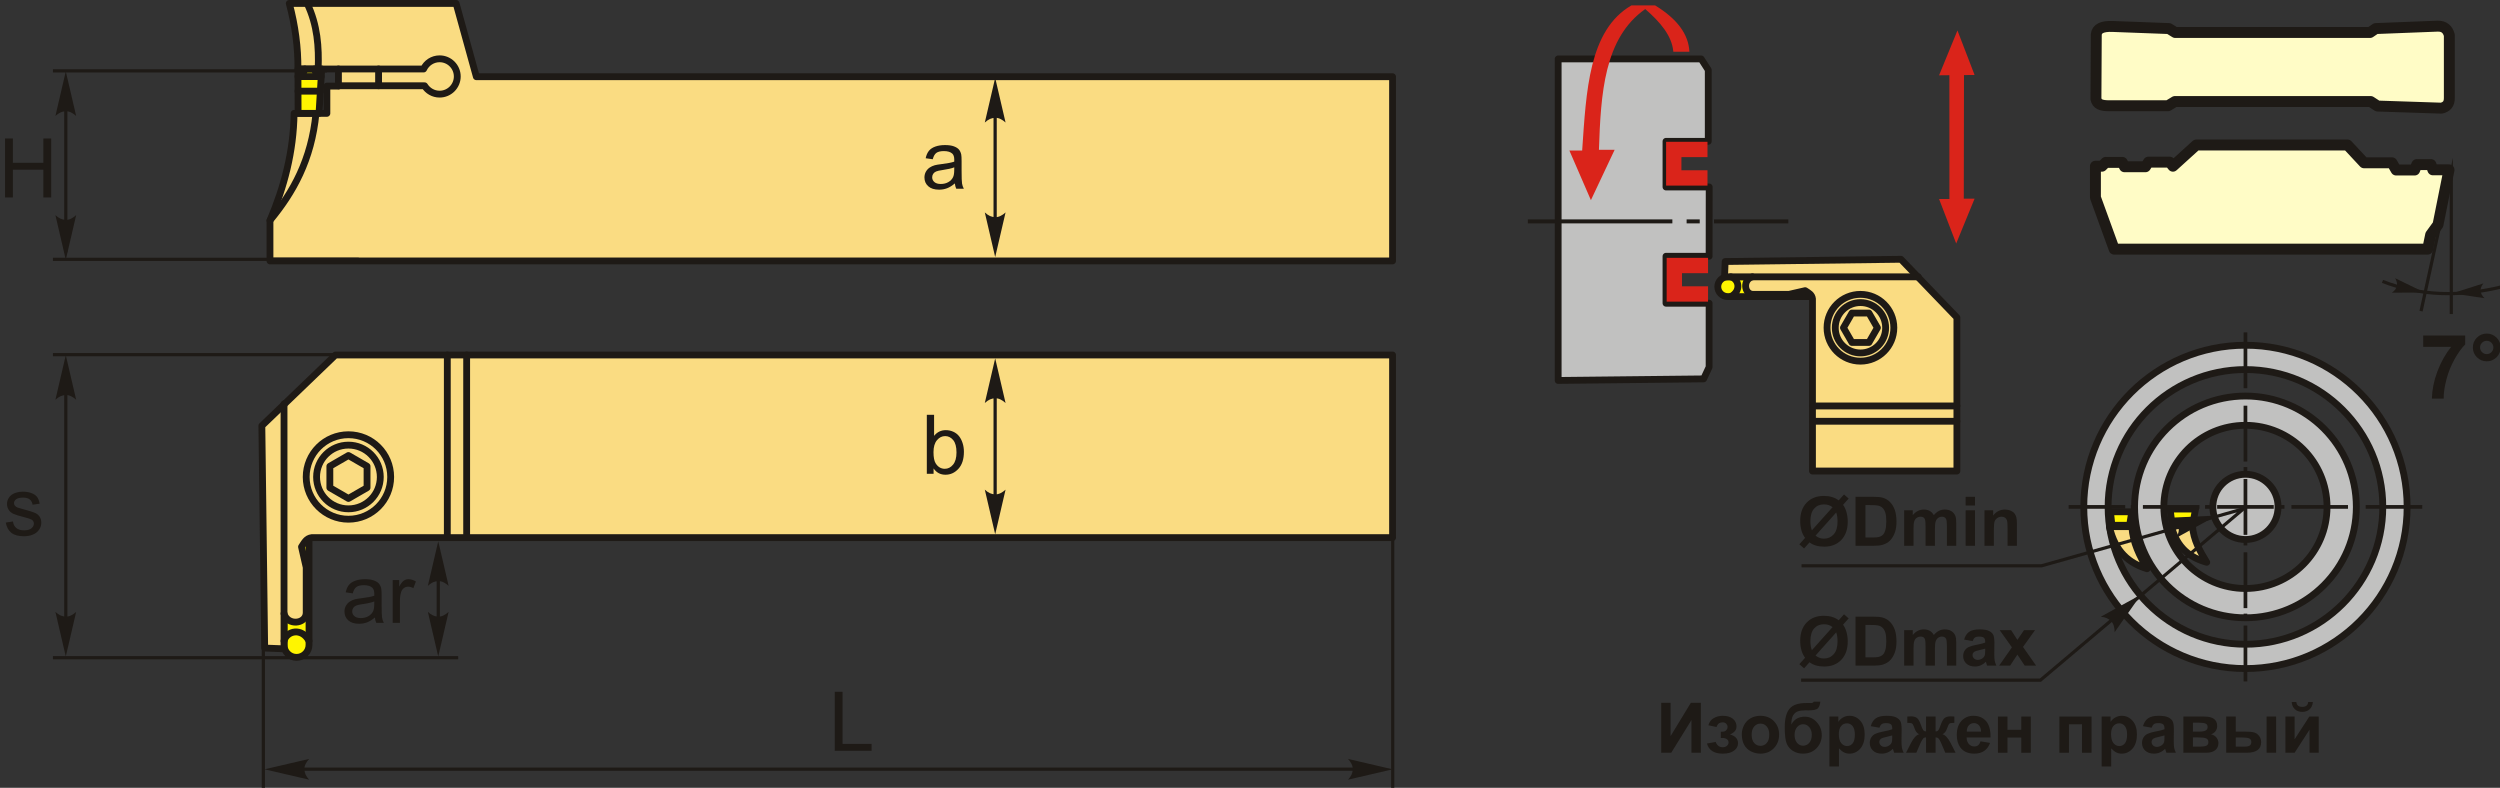 <?xml version="1.0"?>
<svg width="1835.41" height="578.39" xmlns="http://www.w3.org/2000/svg" xmlns:svg="http://www.w3.org/2000/svg" clip-rule="evenodd" fill-rule="evenodd" version="1.1" xml:space="preserve">
 <rect width="100%" height="100%" fill="#333333" stroke="none"/>
 <defs>
  <style type="text/css">
   <![CDATA[
    .str1 {stroke:#1E1A16;stroke-width:2.37;stroke-miterlimit:22.926}
    .str2 {stroke:#1E1A16;stroke-width:8.03;stroke-linecap:round;stroke-linejoin:round;stroke-miterlimit:22.926}
    .str0 {stroke:#1E1A16;stroke-width:5.02;stroke-linecap:round;stroke-linejoin:round;stroke-miterlimit:22.926}
    .fil2 {fill:none}
    .fil5 {fill:#C1C1C0}
    .fil7 {fill:#1E1A16}
    .fil8 {fill:#FFFCC6}
    .fil0 {fill:#FFF500}
    .fil1 {fill:#FADC82}
    .fil6 {fill:#DA241A}
    .fil3 {fill:#1E1A16;fill-rule:nonzero}
    .fil4 {fill:#1E1A16;fill-rule:nonzero}
    .fil9 {fill:#DA241A;fill-rule:nonzero}
   ]]>
  </style>
 </defs>
 <g class="layer">
  <title>Layer 1</title>
  <g id="Layer_x0020_1">
   <g id="_2701029051008">
    <path class="fil0 str0" d="m208.52,392.75l18.36,0l0,80.7c0,5.05 -4.13,9.18 -9.18,9.18l0,0c-5.05,0 -9.18,-4.13 -9.18,-9.18l0,-80.7z" id="svg_11"/>
    <path class="fil1 str0" d="m208.52,476.34l-14.2,-0.56l-2.08,-163.19l54.05,-51.97l776.08,0l0,134.08l-793.41,0c-4.07,0.49 -5.45,3.55 -7.6,6.78l3.44,15.05l0,33.61c-0.41,8.09 -13.69,9.4 -16.28,0.34l0,25.86z" id="svg_12"/>
    <line class="fil2 str0" id="svg_13" x1="208.52" x2="208.52" y1="450.48" y2="296.46"/>
    <line class="fil2 str0" id="svg_14" x1="342.6" x2="342.6" y1="394.7" y2="260.62"/>
    <line class="fil2 str0" id="svg_15" x1="328.4" x2="328.4" y1="394.7" y2="260.62"/>
    <circle class="fil1 str0" cx="255.81" cy="350.18" id="svg_16" r="31.01"/>
    <circle class="fil1 str0" cx="255.81" cy="350.18" id="svg_17" r="23.39"/>
    <polygon class="fil1 str0" id="svg_18" points="255.814,334.42 262.644,338.36 269.474,342.3 269.474,350.18 269.474,358.06 262.644,362 255.814,365.95 248.994,362 242.164,358.06 242.164,350.18 242.164,342.3 248.994,338.36 "/>
    <path class="fil2 str0" d="m208.52,470.56c2.1,-7.55 13.1,-10.02 18.36,0" id="svg_19"/>
   </g>
   <g id="_2701029055200">
    <path class="fil1 str0" d="m198.2,161.82l0,29.74l824.17,0l0,-135.24l-672.65,0l-14.87,-53.81l-122.49,0c4.44,16.51 6.48,32.55 6.37,48.15l29.74,0l0,12.55l-8.49,0l0,20.02l-24.08,0c-0.37,28.21 -7.32,54.02 -17.7,78.59z" id="svg_20"/>
    <path class="fil1 str0" d="m277.94,50.66l33.05,0c2.06,-4.42 6.55,-7.49 11.75,-7.49c7.16,0 12.97,5.81 12.97,12.97c0,7.16 -5.81,12.97 -12.97,12.97c-4.66,0 -8.74,-2.46 -11.03,-6.14l-33.77,0l0,-12.31z" id="svg_21"/>
    <line class="fil2 str0" id="svg_22" x1="277.94" x2="248.47" y1="50.66" y2="50.66"/>
    <line class="fil2 str0" id="svg_23" x1="277.94" x2="248.47" y1="62.97" y2="62.97"/>
    <path class="fil2 str0" d="m225.5,2.51c7.64,16.05 8.67,32.1 8.1,48.15" id="svg_24"/>
    <path class="fil2 str0" d="m198.2,161.82c16.97,-20.48 30.47,-44.45 33.79,-78.59" id="svg_25"/>
    <polygon class="fil0 str0" id="svg_26" points="234.214,83.23 218.844,83.23 218.734,50.66 236.184,50.66 "/>
    <line class="fil2 str0" id="svg_27" x1="218.79" x2="235.19" y1="66.94" y2="66.94"/>
    <line class="fil2 str0" id="svg_28" x1="218.75" x2="235.78" y1="56.2" y2="56.2"/>
    <line class="fil2 str0" id="svg_29" x1="223.77" x2="221.8" y1="50.66" y2="56.2"/>
    <line class="fil2 str0" id="svg_30" x1="230.85" x2="232.82" y1="50.66" y2="56.2"/>
   </g>
   <polygon class="fil3" id="svg_31" points="3.704,144.98 3.704,101.66 9.454,101.66 9.454,119.51 31.834,119.51 31.834,101.66 37.584,101.66 37.584,144.98 31.834,144.98 31.834,124.59 9.454,124.59 9.454,144.98 "/>
   <line class="fil2 str1" id="svg_32" x1="239.98" x2="38.85" y1="52.03" y2="52.03"/>
   <line class="fil2 str1" id="svg_33" x1="263.41" x2="38.85" y1="190.4" y2="190.4"/>
   <line class="fil2 str1" id="svg_34" x1="48.31" x2="48.31" y1="75.18" y2="185.24"/>
   <path class="fil4" d="m48.3,52.38l7.62,32.78c-2.36,-2.14 -4.97,-3.58 -7.61,-3.47c-2.82,0.12 -4.94,1.02 -7.64,3.47l7.63,-32.78z" id="стрелка.cdr"/>
   <path class="fil4" d="m48.3,190.72l7.62,-32.79c-2.36,2.15 -4.97,3.58 -7.61,3.47c-2.82,-0.12 -4.94,-1.02 -7.64,-3.47l7.63,32.79z" id="стрелка.cdr_0"/>
   <path class="fil3" d="m701.01,134.65c-1.97,1.68 -3.88,2.86 -5.71,3.56c-1.82,0.69 -3.78,1.04 -5.88,1.04c-3.44,0 -6.1,-0.84 -7.95,-2.53c-1.86,-1.67 -2.78,-3.82 -2.78,-6.43c0,-1.53 0.35,-2.93 1.04,-4.2c0.71,-1.27 1.63,-2.28 2.76,-3.05c1.14,-0.76 2.41,-1.35 3.83,-1.74c1.05,-0.28 2.63,-0.54 4.74,-0.8c4.29,-0.5 7.47,-1.12 9.5,-1.82c0.02,-0.73 0.03,-1.19 0.03,-1.39c0,-2.15 -0.51,-3.68 -1.51,-4.56c-1.37,-1.2 -3.39,-1.8 -6.08,-1.8c-2.51,0 -4.36,0.45 -5.55,1.32c-1.2,0.88 -2.08,2.43 -2.65,4.67l-5.21,-0.73c0.48,-2.22 1.25,-4.03 2.34,-5.4c1.09,-1.37 2.66,-2.42 4.72,-3.17c2.05,-0.73 4.44,-1.11 7.14,-1.11c2.68,0 4.87,0.32 6.56,0.95c1.67,0.64 2.91,1.42 3.7,2.38c0.78,0.96 1.34,2.17 1.66,3.63c0.17,0.91 0.26,2.54 0.26,4.89l0,7.06c0,4.93 0.11,8.05 0.33,9.37c0.22,1.32 0.66,2.58 1.31,3.79l-5.57,0c-0.53,-1.12 -0.88,-2.43 -1.03,-3.93zm-0.42,-11.8c-1.94,0.79 -4.84,1.45 -8.71,2c-2.2,0.31 -3.76,0.66 -4.66,1.06c-0.91,0.39 -1.61,0.96 -2.1,1.71c-0.49,0.76 -0.75,1.59 -0.75,2.52c0,1.4 0.54,2.58 1.62,3.52c1.08,0.94 2.65,1.41 4.72,1.41c2.04,0 3.87,-0.44 5.47,-1.34c1.59,-0.89 2.77,-2.11 3.52,-3.65c0.58,-1.2 0.86,-2.96 0.86,-5.29l0.03,-1.94z" id="svg_35"/>
   <line class="fil2 str1" id="svg_36" x1="730.59" x2="730.59" y1="73.57" y2="181.41"/>
   <path class="fil4" d="m730.63,57.18l7.62,32.78c-2.35,-2.14 -4.97,-3.58 -7.61,-3.47c-2.82,0.12 -4.94,1.02 -7.63,3.47l7.62,-32.78z" id="стрелка.cdr_1"/>
   <path class="fil4" d="m730.63,188.75l7.62,-32.79c-2.35,2.15 -4.97,3.58 -7.61,3.48c-2.82,-0.12 -4.94,-1.02 -7.63,-3.48l7.62,32.79z" id="стрелка.cdr_2"/>
   <path class="fil3" d="m685.4,347.87l-4.96,0l0,-43.32l5.33,0l0,15.45c2.24,-2.8 5.11,-4.2 8.6,-4.2c1.92,0 3.76,0.38 5.48,1.16c1.73,0.77 3.14,1.87 4.26,3.28c1.11,1.41 1.98,3.1 2.61,5.09c0.63,1.97 0.95,4.1 0.95,6.36c0,5.37 -1.33,9.52 -3.99,12.44c-2.66,2.94 -5.84,4.4 -9.57,4.4c-3.7,0 -6.6,-1.54 -8.71,-4.62l0,3.96zm-0.06,-15.94c0,3.75 0.52,6.47 1.53,8.14c1.68,2.73 3.94,4.1 6.79,4.1c2.33,0 4.34,-1 6.02,-3.02c1.69,-2.02 2.54,-5.02 2.54,-9.02c0,-4.09 -0.81,-7.1 -2.43,-9.05c-1.62,-1.95 -3.59,-2.92 -5.89,-2.92c-2.33,0 -4.33,1 -6.02,3.02c-1.69,2.02 -2.54,4.93 -2.54,8.75z" id="svg_37"/>
   <line class="fil2 str1" id="svg_38" x1="730.59" x2="730.59" y1="276.74" y2="372.7"/>
   <path class="fil4" d="m730.63,263.09l7.62,32.78c-2.35,-2.14 -4.97,-3.57 -7.61,-3.47c-2.82,0.12 -4.94,1.02 -7.63,3.47l7.62,-32.78z" id="стрелка.cdr_3"/>
   <path class="fil4" d="m730.63,392.26l7.62,-32.78c-2.35,2.14 -4.97,3.57 -7.61,3.47c-2.82,-0.12 -4.94,-1.02 -7.63,-3.47l7.62,32.78z" id="стрелка.cdr_4"/>
   <path class="fil3" d="m4.23,383.66l5.27,-0.85c0.29,2.11 1.12,3.72 2.47,4.85c1.35,1.12 3.24,1.69 5.66,1.69c2.45,0 4.27,-0.5 5.46,-1.5c1.18,-0.98 1.77,-2.15 1.77,-3.49c0,-1.2 -0.53,-2.15 -1.59,-2.84c-0.75,-0.47 -2.56,-1.07 -5.44,-1.8c-3.9,-0.98 -6.59,-1.83 -8.1,-2.54c-1.5,-0.73 -2.64,-1.72 -3.42,-2.99c-0.78,-1.26 -1.17,-2.66 -1.17,-4.19c0,-1.41 0.32,-2.7 0.96,-3.89c0.64,-1.19 1.51,-2.17 2.61,-2.96c0.83,-0.61 1.96,-1.12 3.38,-1.54c1.43,-0.43 2.95,-0.64 4.59,-0.64c2.46,0 4.62,0.35 6.47,1.07c1.87,0.71 3.24,1.67 4.12,2.88c0.88,1.22 1.5,2.85 1.83,4.88l-5.2,0.73c-0.24,-1.63 -0.92,-2.91 -2.05,-3.83c-1.13,-0.92 -2.72,-1.37 -4.79,-1.37c-2.43,0 -4.18,0.4 -5.21,1.21c-1.04,0.8 -1.57,1.75 -1.57,2.83c0,0.69 0.22,1.31 0.65,1.87c0.43,0.56 1.11,1.03 2.04,1.41c0.53,0.2 2.08,0.65 4.68,1.36c3.76,1 6.38,1.82 7.87,2.46c1.49,0.63 2.66,1.57 3.51,2.78c0.86,1.22 1.28,2.74 1.28,4.55c0,1.76 -0.51,3.43 -1.55,4.99c-1.04,1.56 -2.53,2.78 -4.48,3.63c-1.96,0.86 -4.16,1.28 -6.63,1.28c-4.07,0 -7.19,-0.84 -9.32,-2.53c-2.14,-1.69 -3.5,-4.19 -4.1,-7.51z" id="svg_39"/>
   <line class="fil2 str1" id="svg_40" x1="286.5" x2="38.85" y1="260.38" y2="260.38"/>
   <line class="fil2 str1" id="svg_41" x1="336.4" x2="38.85" y1="482.87" y2="482.87"/>
   <line class="fil2 str1" id="svg_42" x1="48.31" x2="48.31" y1="289.82" y2="465.18"/>
   <path class="fil4" d="m48.3,260.73l7.62,32.78c-2.36,-2.14 -4.97,-3.58 -7.61,-3.47c-2.82,0.12 -4.94,1.02 -7.64,3.47l7.63,-32.78z" id="стрелка.cdr_5"/>
   <path class="fil4" d="m48.3,482l7.62,-32.78c-2.36,2.14 -4.97,3.58 -7.61,3.47c-2.82,-0.12 -4.94,-1.02 -7.64,-3.47l7.63,32.78z" id="стрелка.cdr_6"/>
   <line class="fil2 str1" id="svg_43" x1="193.34" x2="193.34" y1="415.12" y2="578.39"/>
   <line class="fil2 str1" id="svg_44" x1="1022.49" x2="1022.49" y1="347.94" y2="578.39"/>
   <line class="fil2 str1" id="svg_45" x1="215.21" x2="1012.32" y1="564.71" y2="564.71"/>
   <path class="fil4" d="m194.18,564.8l32.78,-7.63c-2.14,2.36 -3.58,4.97 -3.47,7.62c0.12,2.81 1.02,4.94 3.47,7.63l-32.78,-7.62z" id="стрелка.cdr_7"/>
   <path class="fil4" d="m1022.45,564.8l-32.78,-7.63c2.14,2.36 3.58,4.97 3.47,7.62c-0.12,2.81 -1.02,4.94 -3.47,7.63l32.78,-7.62z" id="стрелка.cdr_8"/>
   <polygon class="fil3" id="svg_46" points="612.834,551.21 612.834,507.89 618.584,507.89 618.584,546.13 639.884,546.13 639.884,551.21 "/>
   <polygon class="fil3" id="svg_47" points="1219.598,515.99 1226.508,515.99 1226.508,540.39 1241.348,515.99 1248.718,515.99 1248.718,552.64 1241.808,552.64 1241.808,528.63 1226.968,552.64 1219.598,552.64 "/>
   <path class="fil3" d="m1263.35,541.79l0,-4.56c1.22,0 2.11,-0.08 2.67,-0.24c0.54,-0.16 1.06,-0.55 1.56,-1.16c0.49,-0.61 0.74,-1.31 0.74,-2.11c0,-0.83 -0.31,-1.62 -0.91,-2.33c-0.61,-0.71 -1.52,-1.07 -2.73,-1.07c-0.93,0 -1.77,0.2 -2.5,0.6c-0.74,0.39 -1.4,1.34 -2,2.83l-5.94,-1.28c0.6,-2.32 1.89,-4.06 3.85,-5.22c1.96,-1.16 4.21,-1.74 6.71,-1.74c3.2,0 5.68,0.73 7.44,2.21c1.75,1.47 2.63,3.31 2.63,5.53c0,1.4 -0.37,2.54 -1.13,3.45c-0.76,0.91 -1.96,1.76 -3.6,2.54c1.97,0.54 3.43,1.35 4.4,2.43c0.97,1.09 1.46,2.44 1.46,4.06c0,2.06 -0.97,3.84 -2.89,5.34c-1.93,1.49 -4.71,2.23 -8.34,2.23c-6.32,0 -10.19,-2.47 -11.6,-7.42l6.4,-1.18c1.03,2.6 2.73,3.89 5.11,3.89c1.33,0 2.38,-0.35 3.17,-1.04c0.79,-0.69 1.19,-1.5 1.19,-2.44c0,-1.03 -0.41,-1.84 -1.24,-2.44c-0.83,-0.59 -1.91,-0.88 -3.24,-0.88l-1.21,0z" id="1"/>
   <path class="fil3" d="m1278.77,539.03c0,-2.34 0.57,-4.6 1.72,-6.78c1.16,-2.2 2.78,-3.86 4.89,-5.01c2.11,-1.15 4.46,-1.73 7.06,-1.73c4.01,0 7.3,1.3 9.87,3.91c2.56,2.62 3.84,5.92 3.84,9.91c0,4.02 -1.29,7.36 -3.88,10.01c-2.59,2.64 -5.85,3.96 -9.78,3.96c-2.43,0 -4.75,-0.55 -6.96,-1.65c-2.2,-1.1 -3.88,-2.72 -5.04,-4.85c-1.15,-2.12 -1.72,-4.72 -1.72,-7.77zm7.22,0.38c0,2.63 0.62,4.65 1.87,6.05c1.25,1.41 2.79,2.11 4.62,2.11c1.82,0 3.36,-0.7 4.6,-2.11c1.23,-1.4 1.86,-3.44 1.86,-6.11c0,-2.6 -0.63,-4.6 -1.86,-6c-1.24,-1.41 -2.78,-2.11 -4.6,-2.11c-1.83,0 -3.37,0.7 -4.62,2.11c-1.25,1.4 -1.87,3.42 -1.87,6.06z" id="2"/>
   <path class="fil3" d="m1331.64,515.12l4.76,0c-0.16,2.1 -0.71,3.7 -1.67,4.79c-0.95,1.09 -3.32,1.63 -7.09,1.63c-0.45,0 -0.9,-0.01 -1.35,-0.02l-0.91,0c-2.23,0 -4.05,0.24 -5.45,0.74c-1.4,0.48 -2.55,1.44 -3.44,2.86c-0.89,1.42 -1.35,3.71 -1.39,6.85c1.04,-1.94 2.37,-3.39 4.02,-4.35c1.64,-0.97 3.6,-1.45 5.86,-1.45c3.49,0 6.44,1.36 8.87,4.08c2.41,2.71 3.62,5.86 3.62,9.44c0,3.73 -1.27,6.92 -3.81,9.6c-2.55,2.67 -5.87,4.01 -9.97,4.01c-2.83,0 -5.3,-0.67 -7.44,-2.03c-2.14,-1.35 -3.66,-3.2 -4.58,-5.54c-0.92,-2.35 -1.38,-6.23 -1.38,-11.66c0,-6.38 1.18,-10.96 3.53,-13.75c2.34,-2.79 6.44,-4.18 12.28,-4.18l3.56,0c0.99,0 1.64,-0.34 1.98,-1.02zm-14.13,24.45c0,2.43 0.61,4.36 1.81,5.77c1.2,1.42 2.67,2.13 4.41,2.13c1.88,0 3.42,-0.74 4.62,-2.2c1.21,-1.47 1.8,-3.36 1.8,-5.68c0,-2.36 -0.6,-4.26 -1.82,-5.71c-1.22,-1.45 -2.73,-2.18 -4.52,-2.18c-1.74,0 -3.23,0.72 -4.46,2.14c-1.23,1.43 -1.84,3.34 -1.84,5.73z" id="3"/>
   <path class="fil3" d="m1343.09,526.07l6.55,0l0,3.9c0.85,-1.33 1.99,-2.41 3.44,-3.23c1.45,-0.82 3.07,-1.23 4.83,-1.23c3.08,0 5.7,1.21 7.85,3.63c2.15,2.42 3.23,5.79 3.23,10.11c0,4.45 -1.09,7.89 -3.25,10.36c-2.17,2.46 -4.8,3.69 -7.89,3.69c-1.46,0 -2.8,-0.29 -3.99,-0.88c-1.19,-0.58 -2.45,-1.58 -3.76,-2.99l0,13.29l-7.01,0l0,-36.65zm6.91,12.87c0,3 0.58,5.21 1.77,6.64c1.18,1.43 2.62,2.14 4.31,2.14c1.63,0 2.98,-0.65 4.07,-1.97c1.08,-1.31 1.62,-3.46 1.62,-6.46c0,-2.79 -0.56,-4.87 -1.67,-6.22c-1.11,-1.36 -2.49,-2.03 -4.14,-2.03c-1.72,0 -3.14,0.66 -4.27,1.99c-1.13,1.33 -1.69,3.3 -1.69,5.91z" id="4"/>
   <path class="fil3" d="m1379.78,534.26l-6.35,-1.13c0.72,-2.59 1.95,-4.51 3.7,-5.75c1.75,-1.25 4.35,-1.87 7.8,-1.87c3.13,0 5.47,0.36 7,1.11c1.53,0.74 2.61,1.68 3.24,2.82c0.62,1.14 0.94,3.23 0.94,6.29l-0.11,8.19c0,2.33 0.11,4.05 0.34,5.16c0.22,1.11 0.64,2.29 1.25,3.56l-6.96,0c-0.18,-0.46 -0.41,-1.15 -0.68,-2.05c-0.11,-0.42 -0.19,-0.69 -0.24,-0.82c-1.2,1.18 -2.48,2.06 -3.84,2.65c-1.37,0.58 -2.82,0.88 -4.36,0.88c-2.72,0 -4.87,-0.74 -6.44,-2.22c-1.57,-1.48 -2.36,-3.36 -2.36,-5.63c0,-1.49 0.36,-2.83 1.08,-4.01c0.72,-1.17 1.71,-2.07 3.01,-2.69c1.29,-0.62 3.15,-1.17 5.58,-1.64c3.28,-0.61 5.55,-1.19 6.82,-1.72l0,-0.71c0,-1.37 -0.34,-2.34 -1,-2.93c-0.68,-0.58 -1.94,-0.87 -3.79,-0.87c-1.25,0 -2.23,0.25 -2.93,0.75c-0.7,0.5 -1.27,1.38 -1.7,2.63zm9.42,5.68c-0.9,0.3 -2.32,0.66 -4.28,1.08c-1.94,0.42 -3.22,0.83 -3.82,1.22c-0.91,0.65 -1.37,1.47 -1.37,2.47c0,0.99 0.36,1.84 1.1,2.55c0.73,0.72 1.66,1.08 2.8,1.08c1.26,0 2.47,-0.42 3.62,-1.25c0.85,-0.64 1.41,-1.41 1.67,-2.33c0.18,-0.59 0.28,-1.74 0.28,-3.42l0,-1.4z" id="5"/>
   <path class="fil3" d="m1414.03,552.64l0,-11.32c-0.91,0.07 -1.55,0.28 -1.91,0.62c-0.36,0.34 -0.99,1.35 -1.89,3.03l-3.34,7.67l-7.55,0l3.74,-7.32c1.91,-3.65 3.88,-5.75 5.92,-6.28c-1.52,-0.59 -2.69,-2.1 -3.5,-4.55c-0.62,-1.82 -1.18,-2.92 -1.69,-3.27c-0.5,-0.36 -1.69,-0.54 -3.55,-0.54l0,-4.63c1.38,-0.09 2.35,-0.13 2.89,-0.13c1.55,0 2.87,0.34 3.97,1.02c1.1,0.69 2.13,2.4 3.1,5.12c0.74,2.12 1.34,3.46 1.79,4.03c0.45,0.55 1.12,0.85 2.02,0.88l0,-10.9l7.01,0l0,10.9c0.9,0 1.58,-0.29 2.03,-0.88c0.46,-0.58 1.06,-1.92 1.78,-4.03c0.96,-2.69 1.97,-4.39 3.04,-5.09c1.07,-0.7 2.45,-1.05 4.13,-1.05c0.48,0 1.41,0.04 2.79,0.13l0,4.63c-1.84,0 -3.02,0.18 -3.54,0.54c-0.51,0.35 -1.08,1.45 -1.69,3.27c-0.82,2.45 -1.99,3.96 -3.51,4.55c2.04,0.53 4.01,2.63 5.92,6.28l3.74,7.32l-7.55,0l-3.32,-7.67c-0.59,-1.37 -1.15,-2.3 -1.66,-2.79c-0.5,-0.51 -1.23,-0.79 -2.16,-0.86l0,11.32l-7.01,0z" id="6"/>
   <path class="fil3" d="m1454,544.24l7.01,1.18c-0.9,2.57 -2.32,4.52 -4.26,5.87c-1.94,1.34 -4.37,2.01 -7.28,2.01c-4.62,0 -8.04,-1.51 -10.25,-4.53c-1.75,-2.42 -2.63,-5.47 -2.63,-9.17c0,-4.4 1.16,-7.86 3.45,-10.35c2.3,-2.5 5.21,-3.74 8.72,-3.74c3.94,0 7.06,1.3 9.34,3.91c2.28,2.61 3.37,6.62 3.27,12.01l-17.56,0c0.05,2.08 0.62,3.7 1.7,4.86c1.07,1.16 2.42,1.74 4.03,1.74c1.1,0 2.02,-0.3 2.76,-0.9c0.75,-0.59 1.31,-1.56 1.7,-2.89zm0.41,-7.11c-0.05,-2.04 -0.57,-3.59 -1.57,-4.65c-1,-1.07 -2.21,-1.6 -3.65,-1.6c-1.52,0 -2.79,0.57 -3.78,1.68c-1,1.12 -1.49,2.65 -1.47,4.57l10.47,0z" id="7"/>
   <polygon class="fil3" id="8" points="1466.798,526.07 1473.808,526.07 1473.808,535.8 1483.948,535.8 1483.948,526.07 1490.958,526.07 1490.958,552.64 1483.948,552.64 1483.948,541.48 1473.808,541.48 1473.808,552.64 1466.798,552.64 "/>
   <polygon class="fil3" id="9" points="1511.938,526.07 1535.538,526.07 1535.538,552.64 1528.518,552.64 1528.518,531.75 1518.948,531.75 1518.948,552.64 1511.938,552.64 "/>
   <path class="fil3" d="m1542.96,526.07l6.55,0l0,3.9c0.85,-1.33 2,-2.41 3.45,-3.23c1.45,-0.82 3.06,-1.23 4.83,-1.23c3.08,0 5.69,1.21 7.84,3.63c2.15,2.42 3.23,5.79 3.23,10.11c0,4.45 -1.09,7.89 -3.25,10.36c-2.17,2.46 -4.8,3.69 -7.88,3.69c-1.47,0 -2.8,-0.29 -4,-0.88c-1.18,-0.58 -2.45,-1.58 -3.76,-2.99l0,13.29l-7.01,0l0,-36.65zm6.91,12.87c0,3 0.59,5.21 1.77,6.64c1.18,1.43 2.62,2.14 4.31,2.14c1.63,0 2.99,-0.65 4.07,-1.97c1.08,-1.31 1.62,-3.46 1.62,-6.46c0,-2.79 -0.55,-4.87 -1.67,-6.22c-1.11,-1.36 -2.49,-2.03 -4.14,-2.03c-1.71,0 -3.14,0.66 -4.26,1.99c-1.14,1.33 -1.7,3.3 -1.7,5.91z" id="10"/>
   <path class="fil3" d="m1579.65,534.26l-6.35,-1.13c0.72,-2.59 1.96,-4.51 3.71,-5.75c1.75,-1.25 4.35,-1.87 7.79,-1.87c3.13,0 5.47,0.36 7.01,1.11c1.52,0.74 2.61,1.68 3.23,2.82c0.62,1.14 0.94,3.23 0.94,6.29l-0.1,8.19c0,2.33 0.11,4.05 0.33,5.16c0.22,1.11 0.64,2.29 1.25,3.56l-6.96,0c-0.18,-0.46 -0.41,-1.15 -0.67,-2.05c-0.11,-0.42 -0.2,-0.69 -0.25,-0.82c-1.19,1.18 -2.47,2.06 -3.84,2.65c-1.36,0.58 -2.81,0.88 -4.36,0.88c-2.72,0 -4.87,-0.74 -6.44,-2.22c-1.57,-1.48 -2.35,-3.36 -2.35,-5.63c0,-1.49 0.36,-2.83 1.07,-4.01c0.72,-1.17 1.72,-2.07 3.01,-2.69c1.29,-0.62 3.15,-1.17 5.58,-1.64c3.28,-0.61 5.56,-1.19 6.82,-1.72l0,-0.71c0,-1.37 -0.33,-2.34 -1,-2.93c-0.67,-0.58 -1.94,-0.87 -3.79,-0.87c-1.25,0 -2.22,0.25 -2.92,0.75c-0.71,0.5 -1.27,1.38 -1.71,2.63zm9.42,5.68c-0.9,0.3 -2.32,0.66 -4.28,1.08c-1.94,0.42 -3.22,0.83 -3.82,1.22c-0.91,0.65 -1.37,1.47 -1.37,2.47c0,0.99 0.37,1.84 1.1,2.55c0.73,0.72 1.66,1.08 2.8,1.08c1.26,0 2.47,-0.42 3.62,-1.25c0.85,-0.64 1.41,-1.41 1.68,-2.33c0.18,-0.59 0.27,-1.74 0.27,-3.42l0,-1.4z" id="11"/>
   <path class="fil3" d="m1602.95,526.07l15.39,0c3.15,0 5.51,0.57 7.08,1.72c1.57,1.16 2.35,2.9 2.35,5.22c0,1.48 -0.42,2.78 -1.28,3.88c-0.86,1.1 -1.94,1.83 -3.24,2.2c1.83,0.45 3.19,1.29 4.1,2.53c0.89,1.23 1.34,2.58 1.34,4.05c0,2.06 -0.75,3.74 -2.27,5.03c-1.52,1.29 -3.77,1.94 -6.73,1.94l-16.74,0l0,-26.57zm7.01,11.06l4.56,0c2.2,0 3.78,-0.28 4.77,-0.83c0.98,-0.55 1.47,-1.42 1.47,-2.61c0,-1.13 -0.46,-1.92 -1.37,-2.4c-0.92,-0.47 -2.54,-0.71 -4.87,-0.71l-4.56,0l0,6.55zm0,11l5.58,0c2.01,0 3.48,-0.24 4.4,-0.72c0.92,-0.49 1.38,-1.35 1.38,-2.6c0,-1.31 -0.52,-2.21 -1.58,-2.69c-1.05,-0.5 -3.11,-0.74 -6.16,-0.74l-3.62,0l0,6.75z" id="12"/>
   <path class="fil3" d="m1634.41,526.07l7.01,0l0,11.06l7.07,0c2.77,0 4.88,0.19 6.34,0.59c1.46,0.39 2.7,1.24 3.71,2.55c1.01,1.32 1.51,2.87 1.51,4.65c0,2.56 -0.88,4.49 -2.65,5.78c-1.76,1.29 -4.42,1.94 -7.95,1.94l-15.04,0l0,-26.57zm7.01,22.06l6.55,0c1.7,0 2.95,-0.26 3.72,-0.79c0.76,-0.53 1.15,-1.39 1.15,-2.59c0,-1.27 -0.5,-2.15 -1.5,-2.61c-0.99,-0.47 -2.78,-0.71 -5.35,-0.71l-4.57,0l0,6.7zm22.63,-22.06l7.01,0l0,26.57l-7.01,0l0,-26.57z" id="13"/>
   <path class="fil3" d="m1677.87,526.07l6.75,0l0,16.7l10.8,-16.7l6.91,0l0,26.57l-6.75,0l0,-16.94l-10.96,16.94l-6.75,0l0,-26.57zm16.73,-10.7l3.43,0c-0.19,2.26 -0.99,4.05 -2.38,5.34c-1.4,1.28 -3.2,1.93 -5.4,1.93c-2.22,0 -4.02,-0.65 -5.41,-1.93c-1.39,-1.29 -2.2,-3.08 -2.39,-5.34l3.43,0c0.12,1.18 0.53,2.08 1.24,2.68c0.72,0.61 1.76,0.91 3.13,0.91c1.35,0 2.39,-0.3 3.11,-0.91c0.72,-0.6 1.12,-1.5 1.24,-2.68z" id="14"/>
   <polygon class="fil5 str0" id="svg_48" points="1250.733,278.158 1143.943,279.318 1143.943,43.258 1248.943,43.258 1254.143,51.338 1254.143,103.768 1223.113,103.768 1223.113,137.278 1254.833,137.278 1254.773,188.138 1223.113,188.138 1223.113,222.618 1254.773,222.618 1254.773,269.508 "/>
   <path class="fil6" d="m1167.99,146.95c-5.26,-12.14 -10.53,-24.27 -15.79,-36.41c3.12,0 6.24,0 9.37,0c3.01,-43.64 4.8,-88.36 36.15,-106.57c5.8,0 11.6,0 17.4,0c16.28,9.9 24.59,21.25 25.17,34.01c-3.93,0 -7.86,0 -11.78,0c-1.01,-11.7 -9.61,-21.77 -20.62,-31.33c-30.23,21.23 -32.61,61.94 -34.01,103.35c3.84,0 7.68,0 11.52,0l-17.41,36.95z" id="svg_49"/>
   <path class="fil7" d="m1258.34,161.07l54.61,0l0,2.93l-54.61,0l0,-2.93zm-10.46,0l-9.63,0l0,2.93l9.63,0l0,-2.93zm-126.19,0l106.1,0l0,2.93l-106.1,0l0,-2.93z" id="ось.cdr"/>
   <path class="fil4" d="m1780.09,214.76l-21.66,-10.51c1.11,1.96 1.56,3.75 1.34,5.37c-0.51,2.22 -1.44,3.65 -3.76,5.26l24.08,-0.12z" id="стрелка.cdr_9"/>
   <polygon class="fil6" id="svg_50" points="1234.853,200.558 1253.983,200.558 1253.983,189.308 1223.603,189.308 1223.603,221.448 1253.983,221.448 1253.983,210.198 1234.853,210.198 "/>
   <polygon class="fil6" id="svg_51" points="1234.443,115.358 1253.573,115.358 1253.573,104.108 1223.193,104.108 1223.193,136.258 1253.573,136.258 1253.573,125.008 1234.443,125.008 "/>
   <polyline class="fil2 str1" id="svg_52" points="1799.654,230.57 1799.654,126.82 1777.454,228.43 "/>
   <path class="fil2 str1" d="m1838.82,210.06c-32.53,8.35 -62.44,7.22 -89.69,-3.49" id="svg_53"/>
   <path class="fil4" d="m1779.04,254.66l0,-8.32l30.8,0l0,6.55c-2.55,2.51 -5.12,6.09 -7.75,10.76c-2.63,4.67 -4.63,9.64 -6.01,14.91c-1.38,5.26 -2.05,9.96 -2.03,14.1l-8.65,0c0.15,-6.49 1.49,-13.12 4.01,-19.88c2.53,-6.75 5.89,-12.8 10.12,-18.12l-20.49,0z" id="svg_54"/>
   <path class="fil4" d="m1815.48,255.09c0,-2.83 1,-5.24 2.99,-7.22c1.99,-1.97 4.4,-2.97 7.2,-2.97c2.81,0 5.21,1 7.21,2.98c1.99,2 2.98,4.4 2.98,7.21c0,2.81 -0.99,5.21 -2.98,7.21c-2,1.98 -4.4,2.98 -7.21,2.98c-2.8,0 -5.21,-1 -7.2,-2.98c-1.99,-2 -2.99,-4.4 -2.99,-7.21zm5.31,0c0,1.34 0.48,2.49 1.43,3.45c0.96,0.95 2.11,1.43 3.45,1.43c1.35,0 2.49,-0.48 3.45,-1.43c0.95,-0.96 1.43,-2.11 1.43,-3.45c0,-1.34 -0.48,-2.49 -1.43,-3.45c-0.96,-0.95 -2.1,-1.43 -3.45,-1.43c-1.34,0 -2.49,0.48 -3.45,1.43c-0.95,0.96 -1.43,2.11 -1.43,3.45z" id="svg_1"/>
   <path class="fil4" d="m1800.3,215.38l22.93,-7.32c-1.38,1.79 -2.08,3.49 -2.09,5.13c0.19,2.26 0.91,3.82 2.97,5.74l-23.81,-3.55z" id="стрелка.cdr_10"/>
   <path class="fil8 str2" d="m1538.76,72.55l0.25,-47.15c0.35,-4.41 4.5,-6.29 11.93,-5.98l41.4,1.55l4.64,2.88l143.01,0l4.21,-2.88l45.38,-1.77c4.9,-0.14 7.5,2.39 8.64,6.64l0,45.6c0.19,5.27 -2.4,7.1 -5.76,7.97l-46.93,-1.55l-5.09,-3.32l-143.68,0l-5.09,3.1l-43.17,0c-6,-0.01 -9.02,-1.15 -9.74,-5.09z" id="svg_55"/>
   <polygon class="fil8 str2" id="svg_56" points="1735.614,119.52 1723.434,106.45 1612.444,106.45 1595.284,122.02 1592.884,119.03 1577.314,119.03 1575.114,122.42 1559.744,122.42 1558.154,119.23 1545.974,119.23 1543.174,122.02 1538.384,122.02 1538.384,144.98 1552.164,182.91 1782.324,182.91 1784.514,172.33 1789.904,164.94 1797.984,124.68 1786.134,124.68 1784.714,120.83 1774.334,120.83 1772.744,124.82 1759.164,124.82 1756.104,119.52 "/>
   <g id="_2701029026880">
    <polygon class="fil9" id="svg_57" points="1441.741,145.854 1449.671,145.854 1436.171,178.774 1423.591,146.114 1431.201,146.114 1431.161,45.444 1441.911,45.444 "/>
    <polygon class="fil9" id="svg_58" points="1423.591,55.294 1437.091,22.374 1449.671,55.034 "/>
   </g>
   <g id="_2701029028192">
    <path class="fil0 str0" d="m1332.21,203.23l0,14.52l-63.82,0c-3.99,0 -7.25,-3.26 -7.25,-7.26l0,0c0,-3.99 3.26,-7.26 7.25,-7.26l63.82,0z" id="svg_59"/>
    <path class="fil1 str0" d="m1266.1,203.23l0.44,-11.23l129.05,-1.65l41.1,42.75l0,112.72l-106.04,0l0,-126.42c-0.38,-3.22 -2.8,-4.31 -5.36,-6.01l-11.9,2.72l-26.58,0c-6.4,-0.33 -7.43,-10.82 -0.27,-12.88l-20.45,0z" id="svg_60"/>
    <line class="fil2 str0" id="svg_61" x1="1286.55" x2="1408.36" y1="203.23" y2="203.23"/>
    <line class="fil2 str0" id="svg_62" x1="1330.66" x2="1436.7" y1="309.27" y2="309.27"/>
    <line class="fil2 str0" id="svg_63" x1="1330.66" x2="1436.7" y1="298.04" y2="298.04"/>
    <path class="fil1 str0" d="m1390.39,240.63c0,13.55 -10.98,24.52 -24.52,24.52c-13.55,0 -24.52,-10.98 -24.52,-24.52c0,-13.55 10.98,-24.52 24.52,-24.52c13.54,0 24.52,10.98 24.52,24.52z" id="svg_64"/>
    <path class="fil1 str0" d="m1384.37,240.63c0,10.22 -8.28,18.49 -18.49,18.49c-10.22,0 -18.5,-8.27 -18.5,-18.49c0,-10.21 8.28,-18.49 18.5,-18.49c10.21,0 18.49,8.28 18.49,18.49z" id="svg_65"/>
    <polygon class="fil1 str0" id="svg_66" points="1378.334,240.632 1375.214,246.03 1372.103,251.429 1365.873,251.429 1359.633,251.429 1356.523,246.03 1353.403,240.632 1356.523,235.233 1359.633,229.835 1365.873,229.835 1372.103,229.835 1375.214,235.233 "/>
    <path class="fil2 str0" d="m1270.68,203.23c5.97,1.66 7.91,10.36 0,14.52" id="svg_67"/>
   </g>
   <path class="fil3" d="m275.21,453.35c-1.98,1.68 -3.88,2.86 -5.71,3.56c-1.82,0.7 -3.78,1.04 -5.88,1.04c-3.45,0 -6.1,-0.84 -7.95,-2.52c-1.86,-1.68 -2.78,-3.82 -2.78,-6.43c0,-1.54 0.35,-2.94 1.04,-4.21c0.71,-1.27 1.63,-2.28 2.76,-3.05c1.14,-0.76 2.41,-1.35 3.83,-1.74c1.05,-0.27 2.63,-0.53 4.74,-0.8c4.29,-0.5 7.47,-1.12 9.5,-1.82c0.02,-0.73 0.03,-1.19 0.03,-1.38c0,-2.16 -0.51,-3.68 -1.52,-4.57c-1.36,-1.2 -3.38,-1.8 -6.07,-1.8c-2.51,0 -4.36,0.45 -5.55,1.33c-1.2,0.87 -2.08,2.43 -2.66,4.66l-5.2,-0.72c0.48,-2.23 1.25,-4.04 2.34,-5.41c1.09,-1.37 2.66,-2.42 4.72,-3.16c2.05,-0.74 4.44,-1.11 7.14,-1.11c2.68,0 4.87,0.31 6.55,0.95c1.68,0.63 2.92,1.42 3.71,2.37c0.78,0.96 1.34,2.17 1.66,3.64c0.17,0.9 0.26,2.54 0.26,4.89l0,7.05c0,4.94 0.11,8.05 0.33,9.37c0.22,1.32 0.66,2.58 1.3,3.79l-5.56,0c-0.54,-1.12 -0.88,-2.43 -1.03,-3.93zm-0.42,-11.8c-1.94,0.79 -4.84,1.46 -8.72,2c-2.19,0.31 -3.75,0.66 -4.65,1.06c-0.91,0.39 -1.61,0.97 -2.1,1.71c-0.5,0.76 -0.75,1.6 -0.75,2.52c0,1.41 0.54,2.59 1.62,3.52c1.07,0.94 2.65,1.41 4.71,1.41c2.05,0 3.88,-0.44 5.48,-1.34c1.59,-0.88 2.77,-2.1 3.52,-3.65c0.57,-1.2 0.86,-2.96 0.86,-5.29l0.03,-1.94z" id="svg_68"/>
   <path class="fil3" d="m288.29,457.28l0,-31.4l4.78,0l0,4.81c1.22,-2.23 2.35,-3.7 3.39,-4.4c1.04,-0.72 2.17,-1.07 3.42,-1.07c1.79,0 3.62,0.56 5.47,1.68l-1.89,4.91c-1.3,-0.72 -2.59,-1.09 -3.88,-1.09c-1.16,0 -2.2,0.36 -3.11,1.05c-0.92,0.7 -1.58,1.66 -1.97,2.91c-0.59,1.88 -0.89,3.95 -0.89,6.2l0,16.4l-5.32,0z" id="svg_2"/>
   <line class="fil2 str1" id="svg_69" x1="321.76" x2="321.76" y1="418.74" y2="465.18"/>
   <path class="fil4" d="m321.74,482l7.63,-32.78c-2.36,2.14 -4.97,3.58 -7.62,3.47c-2.81,-0.12 -4.94,-1.02 -7.63,-3.47l7.62,32.78z" id="стрелка.cdr_11"/>
   <path class="fil4" d="m321.74,397.33l7.63,32.78c-2.36,-2.14 -4.97,-3.58 -7.62,-3.47c-2.81,0.12 -4.94,1.02 -7.63,3.47l7.62,-32.78z" id="стрелка.cdr_12"/>
   <g id="_2701309948208">
    <g id="svg_70">
     <path class="fil5 str0" d="m1648.53,253.46c65.55,0 118.69,53.14 118.69,118.69c0,65.55 -53.14,118.69 -118.69,118.69c-65.55,0 -118.69,-53.14 -118.69,-118.69c0,-65.55 53.14,-118.69 118.69,-118.69zm0,17.86c55.69,0 100.83,45.14 100.83,100.83c0,55.69 -45.14,100.84 -100.83,100.84c-55.69,0 -100.84,-45.15 -100.84,-100.84c0,-55.69 45.15,-100.83 100.84,-100.83zm0,19.43c44.96,0 81.4,36.45 81.4,81.4c0,44.96 -36.44,81.41 -81.4,81.41c-44.96,0 -81.4,-36.45 -81.4,-81.41c0,-44.95 36.44,-81.4 81.4,-81.4zm0,21.51c33.08,0 59.89,26.81 59.89,59.89c0,33.08 -26.81,59.9 -59.89,59.9c-33.08,0 -59.9,-26.82 -59.9,-59.9c0,-33.08 26.82,-59.89 59.9,-59.89zm0,35.94c13.23,0 23.95,10.73 23.95,23.95c0,13.23 -10.72,23.95 -23.95,23.95c-13.23,0 -23.95,-10.72 -23.95,-23.95c0,-13.22 10.72,-23.95 23.95,-23.95z" id="svg_71"/>
     <polygon class="fil0 str0" id="svg_72" points="1549.411,375.743 1565.101,375.743 1563.456,385.643 1550.511,385.643 "/>
     <path class="fil1 str0" d="m1548.64,386.64c5.5,0 11.01,0 16.51,0c0.7,11.92 5.83,21.47 11.15,30.91c-12.96,-3.94 -23.41,-12.18 -27.66,-30.91z" id="svg_73"/>
     <polygon class="fil0 str0" id="svg_74" points="1593.211,373.743 1611.901,373.743 1609.941,384.143 1594.511,384.143 "/>
     <path class="fil1 str0" d="m1594.05,385.91c5.18,0 10.37,0 15.56,0c0.65,10.38 5.49,18.69 10.5,26.91c-12.22,-3.43 -22.06,-10.6 -26.06,-26.91z" id="svg_75"/>
     <path class="fil7" d="m1518.72,370.79l41.55,0l0,2.73l-41.55,0l0,-2.73zm218.07,0l41.55,0l0,2.73l-41.55,0l0,-2.73zm-5.1,0l-3.77,0l0,2.73l3.77,0l0,-2.73zm-49.42,0l41.55,0l0,2.73l-41.55,0l0,-2.73zm-5.1,0l-3.77,0l0,2.73l3.77,0l0,-2.73zm-49.42,0l41.55,0l0,2.73l-41.55,0l0,-2.73zm-5.09,0l-3.78,0l0,2.73l3.78,0l0,-2.73zm-49.42,0l41.55,0l0,2.73l-41.55,0l0,-2.73zm-5.1,0l-3.77,0l0,2.73l3.77,0l0,-2.73z" id="ось.cdr_13"/>
     <path class="fil7" d="m1649.89,244.02l0,41.02l-2.73,0l0,-41.02l2.73,0zm0,215.25l0,41.01l-2.73,0l0,-41.01l2.73,0zm0,-5.03l0,-3.72l-2.73,0l0,3.72l2.73,0zm0,-48.78l0,41.01l-2.73,0l0,-41.01l2.73,0zm0,-5.03l0,-3.73l-2.73,0l0,3.73l2.73,0zm0,-48.78l0,41.01l-2.73,0l0,-41.01l2.73,0zm0,-5.03l0,-3.73l-2.73,0l0,3.73l2.73,0zm0,-48.78l0,41.01l-2.73,0l0,-41.01l2.73,0zm0,-5.03l0,-3.73l-2.73,0l0,3.73l2.73,0z" id="ось.cdr_14"/>
    </g>
    <polyline class="fil2 str1" id="svg_76" points="1322.321,499.353 1498.001,499.353 1647.161,373.523 1498.861,415.383 1322.621,415.383 "/>
    <path class="fil4" d="m1627.45,378.5l-29.49,16.24c1.43,-2.85 2.1,-5.76 1.28,-8.27c-0.88,-2.68 -2.32,-4.48 -5.42,-6.41l33.63,-1.56z" id="стрелка.cdr_15"/>
    <path class="fil4" d="m1571.82,436.57l-19.34,27.56c0.03,-3.19 -0.65,-6.09 -2.49,-7.99c-1.97,-2.02 -4.06,-3 -7.68,-3.37l29.51,-16.2z" id="стрелка.cdr_16"/>
    <path class="fil3" d="m1349.91,367.37l3.9,-4.36l3.41,3.01l-4.12,4.61c1.09,1.47 1.94,3.29 2.54,5.44c0.6,2.15 0.9,4.44 0.9,6.86c0,5.71 -1.58,10.21 -4.73,13.49c-3.17,3.28 -7.33,4.92 -12.52,4.92c-4.5,0 -8.1,-1.05 -10.8,-3.15l-4,4.48l-3.47,-3.06l4.21,-4.7c-2.38,-3.19 -3.58,-7.34 -3.58,-12.46c0,-5.67 1.58,-10.14 4.74,-13.43c3.16,-3.29 7.37,-4.93 12.64,-4.93c4.37,0 8,1.1 10.88,3.28zm-4.53,5.04c-1.65,-1.39 -3.75,-2.1 -6.28,-2.1c-2.98,0 -5.38,1.03 -7.22,3.08c-1.83,2.05 -2.75,5.15 -2.75,9.28c0,2.6 0.36,4.82 1.09,6.67l15.16,-16.93zm2.69,3.86l-15.14,16.95c1.69,1.5 3.72,2.25 6.11,2.25c2.92,0 5.32,-1.06 7.2,-3.18c1.89,-2.11 2.82,-5.27 2.82,-9.46c0,-2.65 -0.33,-4.84 -0.99,-6.56z" id="svg_77"/>
    <path class="fil3" d="m1362.26,364.74l13.23,0c2.99,0 5.27,0.23 6.83,0.69c2.1,0.62 3.91,1.72 5.41,3.31c1.5,1.58 2.64,3.52 3.43,5.82c0.77,2.3 1.17,5.13 1.17,8.5c0,2.96 -0.37,5.5 -1.11,7.65c-0.89,2.61 -2.17,4.73 -3.84,6.35c-1.25,1.23 -2.95,2.18 -5.08,2.87c-1.6,0.51 -3.74,0.76 -6.41,0.76l-13.63,0l0,-35.95zm7.28,6.08l0,23.79l5.39,0c2.02,0 3.47,-0.11 4.37,-0.34c1.18,-0.29 2.15,-0.8 2.92,-1.5c0.78,-0.7 1.41,-1.86 1.89,-3.46c0.5,-1.61 0.74,-3.81 0.74,-6.59c0,-2.78 -0.24,-4.9 -0.74,-6.39c-0.48,-1.49 -1.17,-2.64 -2.05,-3.48c-0.88,-0.83 -1.99,-1.4 -3.35,-1.69c-1,-0.23 -2.98,-0.34 -5.93,-0.34l-3.24,0z" id="svg_3"/>
    <path class="fil3" d="m1397.96,374.63l6.32,0l0,3.56c2.27,-2.74 4.97,-4.11 8.11,-4.11c1.67,0 3.11,0.34 4.34,1.03c1.23,0.68 2.23,1.72 3.01,3.11c1.15,-1.39 2.38,-2.43 3.71,-3.11c1.32,-0.69 2.73,-1.03 4.24,-1.03c1.9,0 3.52,0.38 4.85,1.16c1.32,0.78 2.31,1.92 2.96,3.42c0.48,1.11 0.71,2.91 0.71,5.39l0,16.64l-6.87,0l0,-14.87c0,-2.59 -0.24,-4.25 -0.72,-5c-0.63,-0.98 -1.62,-1.47 -2.94,-1.47c-0.96,0 -1.88,0.29 -2.73,0.88c-0.84,0.59 -1.46,1.46 -1.84,2.58c-0.38,1.14 -0.56,2.93 -0.56,5.38l0,12.5l-6.88,0l0,-14.26c0,-2.53 -0.12,-4.17 -0.37,-4.9c-0.24,-0.73 -0.62,-1.28 -1.13,-1.64c-0.51,-0.36 -1.22,-0.54 -2.1,-0.54c-1.06,0 -2.01,0.28 -2.86,0.85c-0.85,0.58 -1.45,1.4 -1.82,2.48c-0.37,1.08 -0.55,2.87 -0.55,5.36l0,12.65l-6.88,0l0,-26.06z" id="svg_5"/>
    <path class="fil3" d="m1443.1,371.12l0,-6.38l6.88,0l0,6.38l-6.88,0zm0,29.57l0,-26.06l6.88,0l0,26.06l-6.88,0z" id="svg_7"/>
    <path class="fil3" d="m1480.74,400.69l-6.87,0l0,-13.28c0,-2.81 -0.15,-4.63 -0.45,-5.45c-0.3,-0.83 -0.78,-1.46 -1.45,-1.92c-0.66,-0.46 -1.47,-0.69 -2.4,-0.69c-1.21,0 -2.29,0.33 -3.24,0.98c-0.97,0.65 -1.62,1.52 -1.97,2.59c-0.36,1.08 -0.53,3.07 -0.53,5.99l0,11.78l-6.88,0l0,-26.06l6.37,0l0,3.83c2.29,-2.92 5.16,-4.38 8.63,-4.38c1.52,0 2.92,0.28 4.18,0.82c1.28,0.55 2.23,1.25 2.87,2.09c0.66,0.85 1.11,1.82 1.36,2.9c0.26,1.08 0.38,2.61 0.38,4.62l0,16.18z" id="svg_9"/>
    <path class="fil3" d="m1349.91,455.36l3.9,-4.36l3.41,3.01l-4.12,4.61c1.09,1.47 1.94,3.29 2.54,5.44c0.6,2.15 0.9,4.43 0.9,6.86c0,5.71 -1.58,10.21 -4.73,13.49c-3.17,3.28 -7.33,4.92 -12.52,4.92c-4.5,0 -8.1,-1.05 -10.8,-3.15l-4,4.48l-3.47,-3.06l4.21,-4.71c-2.38,-3.18 -3.58,-7.33 -3.58,-12.45c0,-5.67 1.58,-10.15 4.74,-13.43c3.16,-3.29 7.37,-4.93 12.64,-4.93c4.37,0 8,1.09 10.88,3.28zm-4.53,5.04c-1.65,-1.39 -3.75,-2.1 -6.28,-2.1c-2.98,0 -5.38,1.03 -7.22,3.08c-1.83,2.05 -2.75,5.15 -2.75,9.28c0,2.6 0.36,4.82 1.09,6.67l15.16,-16.93zm2.69,3.86l-15.14,16.95c1.69,1.5 3.72,2.24 6.11,2.24c2.92,0 5.32,-1.05 7.2,-3.17c1.89,-2.11 2.82,-5.27 2.82,-9.46c0,-2.65 -0.33,-4.84 -0.99,-6.56z" id="svg_78"/>
    <path class="fil3" d="m1362.26,452.73l13.23,0c2.99,0 5.27,0.23 6.83,0.69c2.1,0.62 3.91,1.72 5.41,3.31c1.5,1.58 2.64,3.52 3.43,5.82c0.77,2.3 1.17,5.13 1.17,8.5c0,2.96 -0.37,5.5 -1.11,7.64c-0.89,2.62 -2.17,4.74 -3.84,6.35c-1.25,1.23 -2.95,2.19 -5.08,2.87c-1.6,0.51 -3.74,0.77 -6.41,0.77l-13.63,0l0,-35.95zm7.28,6.08l0,23.79l5.39,0c2.02,0 3.47,-0.12 4.37,-0.34c1.18,-0.3 2.15,-0.8 2.92,-1.5c0.78,-0.7 1.41,-1.86 1.89,-3.46c0.5,-1.61 0.74,-3.81 0.74,-6.59c0,-2.78 -0.24,-4.9 -0.74,-6.39c-0.48,-1.49 -1.17,-2.64 -2.05,-3.48c-0.88,-0.83 -1.99,-1.4 -3.35,-1.69c-1,-0.23 -2.98,-0.34 -5.93,-0.34l-3.24,0z" id="svg_4"/>
    <path class="fil3" d="m1397.96,462.62l6.32,0l0,3.56c2.27,-2.74 4.97,-4.11 8.11,-4.11c1.67,0 3.11,0.34 4.34,1.03c1.23,0.68 2.23,1.72 3.01,3.11c1.15,-1.39 2.38,-2.43 3.71,-3.11c1.32,-0.69 2.73,-1.03 4.24,-1.03c1.9,0 3.52,0.38 4.85,1.16c1.32,0.78 2.31,1.92 2.96,3.42c0.48,1.11 0.71,2.91 0.71,5.39l0,16.64l-6.87,0l0,-14.87c0,-2.59 -0.24,-4.25 -0.72,-5c-0.63,-0.98 -1.62,-1.47 -2.94,-1.47c-0.96,0 -1.88,0.29 -2.73,0.88c-0.84,0.59 -1.46,1.45 -1.84,2.58c-0.38,1.14 -0.56,2.93 -0.56,5.38l0,12.5l-6.88,0l0,-14.26c0,-2.53 -0.12,-4.17 -0.37,-4.9c-0.24,-0.73 -0.62,-1.29 -1.13,-1.64c-0.51,-0.36 -1.22,-0.54 -2.1,-0.54c-1.06,0 -2.01,0.28 -2.86,0.85c-0.85,0.58 -1.45,1.4 -1.82,2.48c-0.37,1.08 -0.55,2.87 -0.55,5.36l0,12.65l-6.88,0l0,-26.06z" id="svg_6"/>
    <path class="fil3" d="m1448.22,470.65l-6.22,-1.1c0.7,-2.55 1.91,-4.43 3.63,-5.65c1.71,-1.22 4.26,-1.83 7.64,-1.83c3.07,0 5.37,0.36 6.87,1.09c1.5,0.72 2.56,1.64 3.17,2.77c0.61,1.12 0.92,3.17 0.92,6.16l-0.1,8.03c0,2.29 0.11,3.98 0.33,5.07c0.22,1.08 0.63,2.25 1.23,3.49l-6.83,0c-0.17,-0.46 -0.4,-1.12 -0.66,-2.01c-0.11,-0.41 -0.19,-0.68 -0.24,-0.81c-1.17,1.16 -2.43,2.02 -3.77,2.6c-1.33,0.58 -2.76,0.87 -4.27,0.87c-2.67,0 -4.78,-0.73 -6.32,-2.19c-1.54,-1.44 -2.31,-3.28 -2.31,-5.51c0,-1.46 0.35,-2.78 1.06,-3.93c0.7,-1.15 1.68,-2.03 2.95,-2.65c1.26,-0.61 3.09,-1.14 5.47,-1.6c3.21,-0.6 5.45,-1.17 6.69,-1.69l0,-0.7c0,-1.34 -0.33,-2.29 -0.98,-2.87c-0.66,-0.57 -1.9,-0.85 -3.72,-0.85c-1.23,0 -2.18,0.24 -2.87,0.74c-0.69,0.48 -1.24,1.34 -1.67,2.57zm9.24,5.58c-0.88,0.29 -2.28,0.64 -4.2,1.05c-1.9,0.41 -3.16,0.81 -3.74,1.2c-0.9,0.64 -1.35,1.44 -1.35,2.42c0,0.97 0.36,1.8 1.08,2.5c0.72,0.71 1.63,1.06 2.74,1.06c1.24,0 2.43,-0.41 3.56,-1.22c0.83,-0.63 1.38,-1.38 1.64,-2.29c0.18,-0.58 0.27,-1.7 0.27,-3.35l0,-1.37z" id="svg_8"/>
    <polygon class="fil3" id="svg_10" points="1467.681,488.683 1477.071,475.263 1468.081,462.623 1476.481,462.623 1481.091,469.783 1485.971,462.623 1494.041,462.623 1485.211,474.963 1494.841,488.683 1486.451,488.683 1481.091,480.603 1475.751,488.683 "/>
   </g>
  </g>
 </g>
</svg>